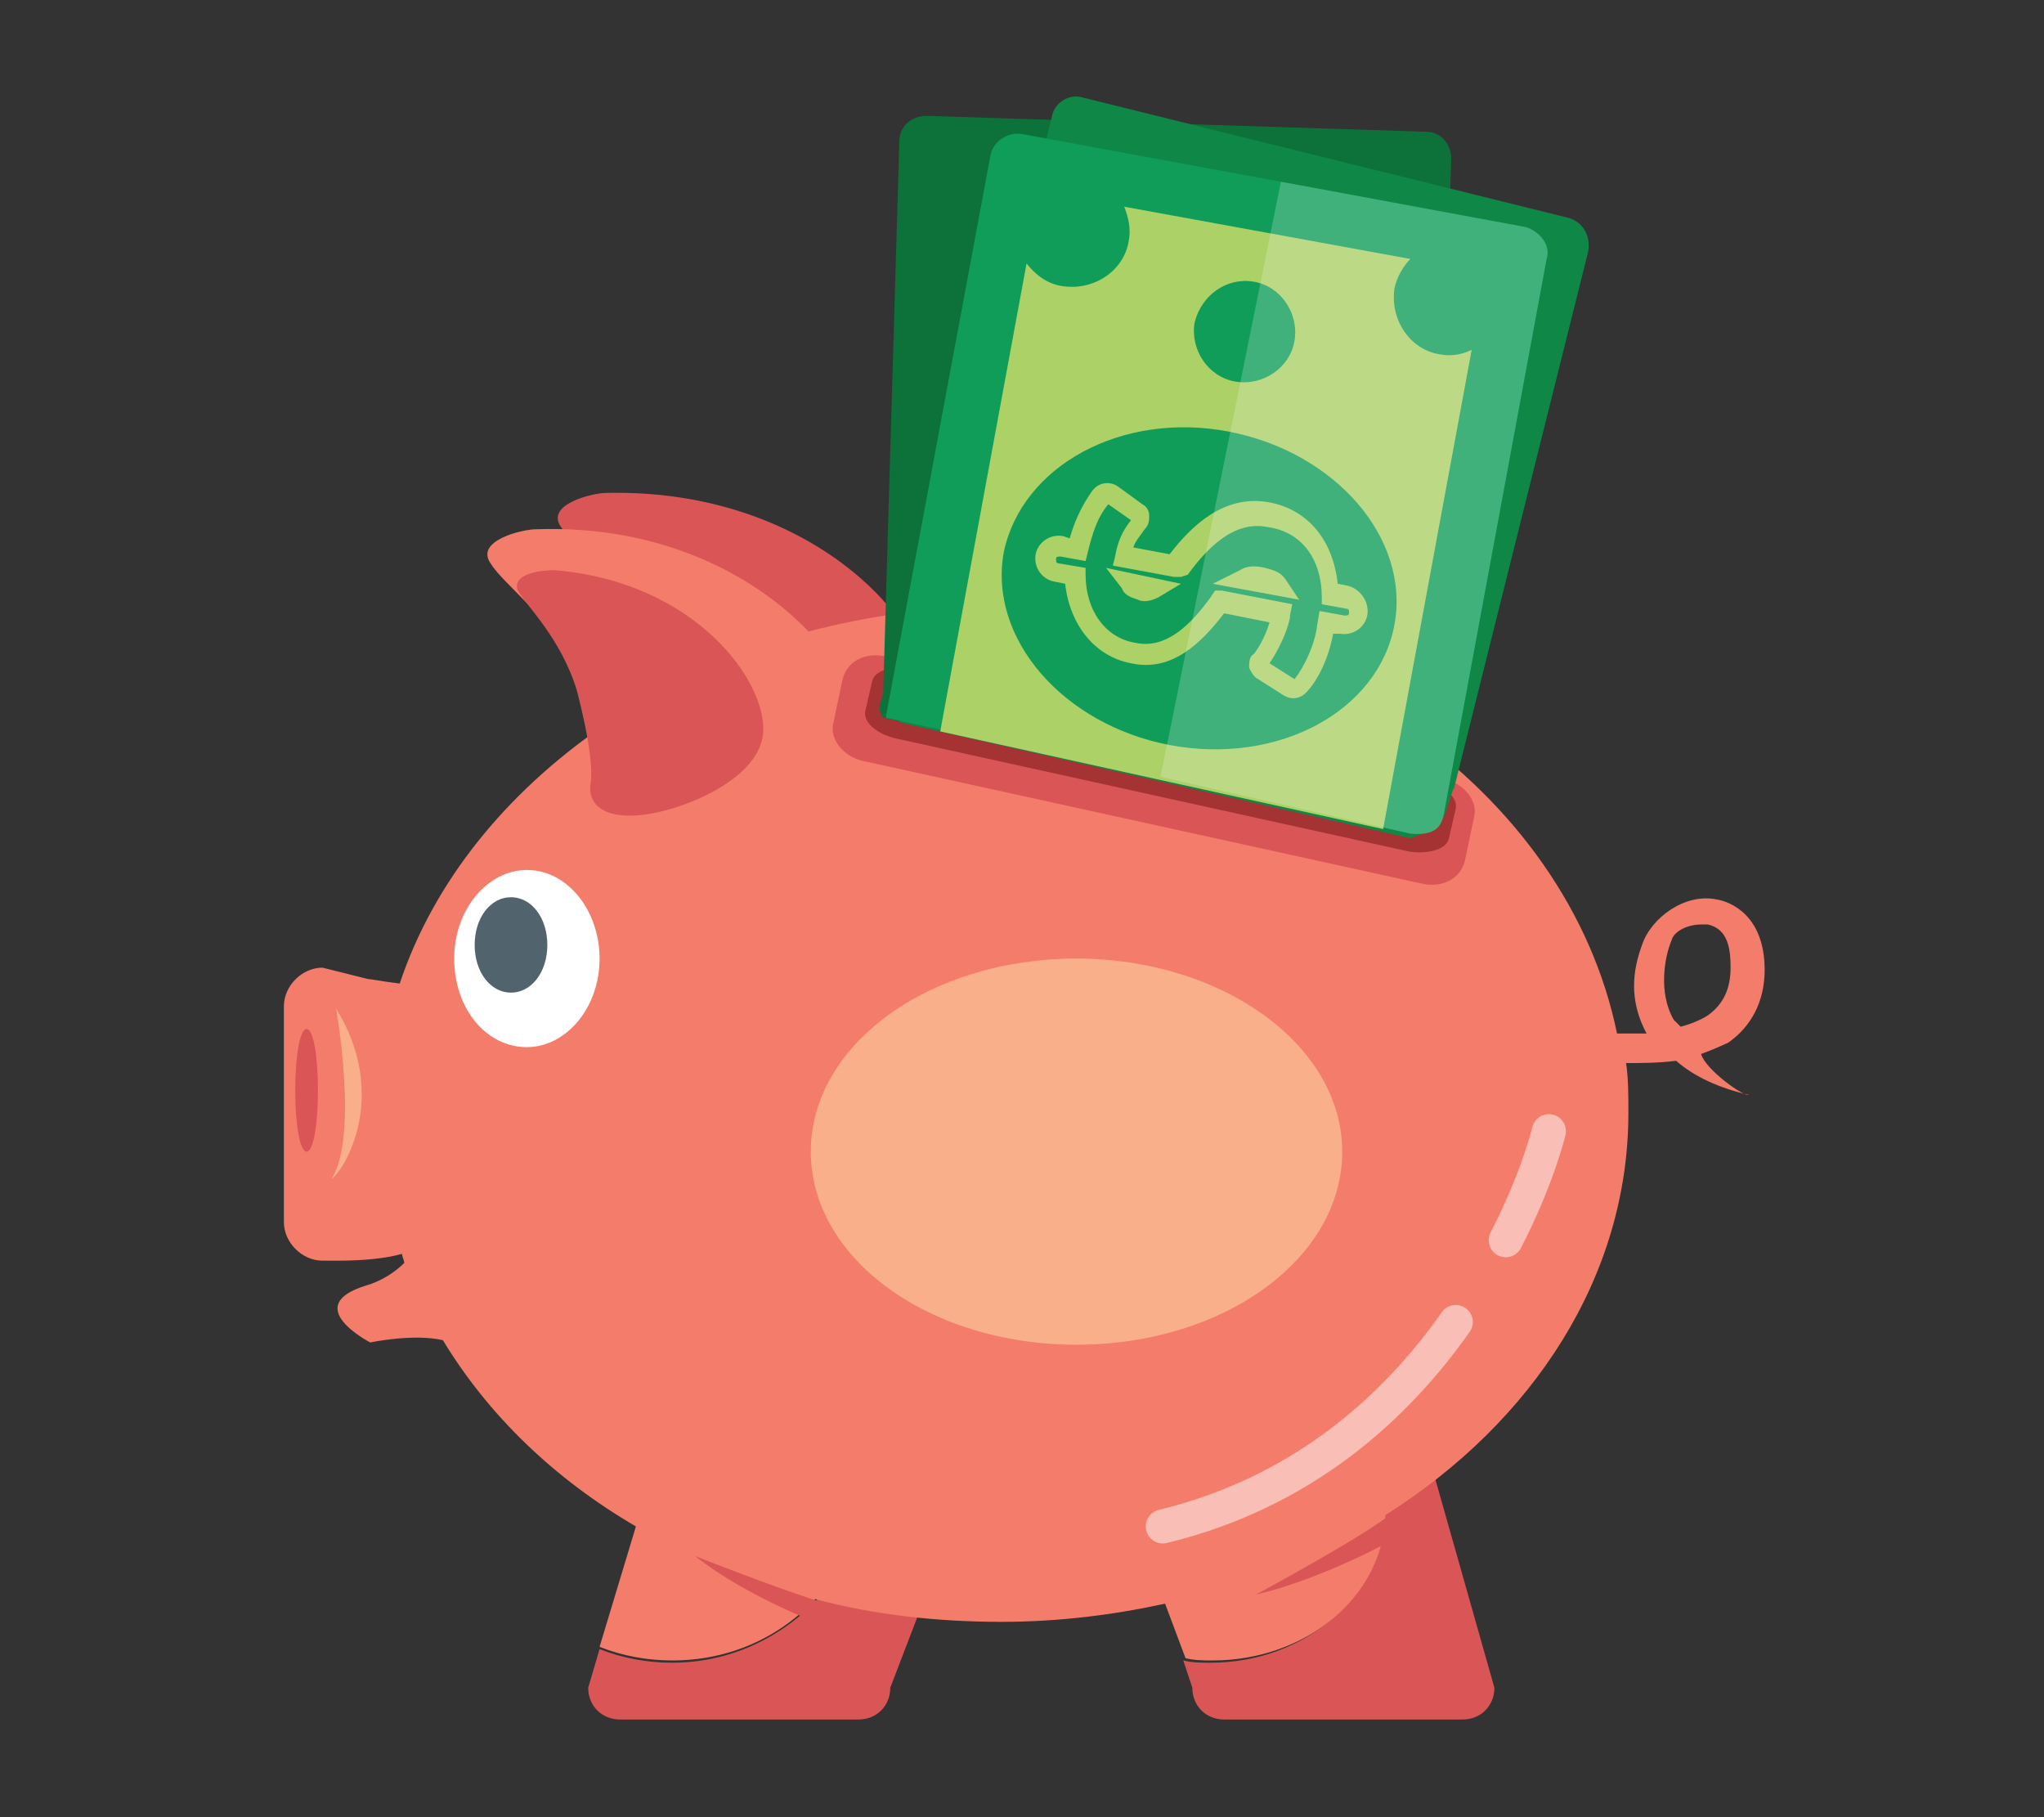 <?xml version="1.0" encoding="utf-8"?>
<!-- Generator: Adobe Illustrator 22.1.0, SVG Export Plug-In . SVG Version: 6.00 Build 0)  -->
<svg version="1.1" id="Layer_1" xmlns="http://www.w3.org/2000/svg" xmlns:xlink="http://www.w3.org/1999/xlink" x="0px" y="0px"
	 viewBox="0 0 90 80" style="enable-background:new 0 0 90 80;" xml:space="preserve">
<rect x="0" y="0" width="90" height="80" fill="#333333" stroke="none"/>
<style type="text/css">
	.st0{fill:#DA5656;}
	.st1{fill:#F37D6A;}
	.st2{fill:#FFFFFF;}
	.st3{fill:#51636D;}
	.st4{fill:#F9AF89;}
	.st5{fill:#A53333;}
	.st6{fill:#0C723A;}
	.st7{fill:#0E8747;}
	.st8{fill:#109D59;}
	.st9{fill:#ABD167;}
	.st10{opacity:0.2;fill:#FFFFFF;}
	.st11{opacity:0.5;fill:none;stroke:#FFFFFF;stroke-width:1.5;stroke-linecap:round;stroke-linejoin:round;stroke-miterlimit:10;}
</style>
<g>
	<path class="st0" d="M62.4,62.3c0-0.8-0.6-1.4-1.4-1.4h-3.4c-0.1,0-0.3,0-0.6,0c2.3,1.1,3.9,3.3,3.9,5.7c0,3.6-3.4,6.6-7.6,6.6
		c-0.4,0-0.8,0-1.2-0.1l0.4,1.2c0,0.8,0.6,1.4,1.4,1.4l10.5,0c0.8,0,1.4-0.6,1.4-1.4L62.4,62.3z"/>
	<path class="st0" d="M38.4,61.2c0.2,0.7,0.3,1.5,0.3,2.3c0,5.4-4.1,9.7-9.1,9.7c-1.1,0-2.2-0.2-3.2-0.6l-0.5,1.7
		c0,0.8,0.6,1.4,1.4,1.4h10.5c0.8,0,1.4-0.6,1.4-1.4l4.6-12C43.7,61.9,40.9,61.5,38.4,61.2z"/>
	<path class="st0" d="M26.7,21.7c-0.6,0-2.7,0.5-2,1.5c0.6,0.9,3,2.6,4.3,5.7c1.3,3.1,1.5,4.9,1.5,5.7c0,0.8,0.5,2,3,1.6
		c2.5-0.4,7.3-2.9,7.3-6C40.7,27.2,35.5,21.5,26.7,21.7z"/>
	<path class="st1" d="M74.9,46.4c0.3-0.1,1-0.4,1.2-0.5c1-0.7,1.6-1.8,1.6-3.2c0-2.4-1.5-3-2.1-3.1c-1.4-0.3-2.9,0.8-3.3,2
		c-0.4,1.1-0.6,2.4,0.2,3.9c-0.4,0-0.9,0-1.3,0C69,34.8,57.7,26.7,44.1,26.7c-3,0-5.8,0.4-8.5,1.1c-2.3-2.4-6.4-4.7-12-4.5
		c-0.6,0-2.7,0.5-2,1.5c0.6,1,3,2.6,4.3,5.7c0.2,0.6,0.4,1.1,0.6,1.5c-4.2,2.9-7.4,6.8-8.9,11.3c-0.8-0.1-1.3-0.2-1.4-0.2l-2-0.5
		c-0.9,0-1.7,0.8-1.7,1.7v9.5c0,0.9,0.8,1.7,1.7,1.7h0.7c1.1,0,2.1-0.1,2.8-0.3c0,0.1,0.1,0.3,0.1,0.4c-0.4,0.4-1,0.8-1.7,1
		c-2.9,0.9,0.2,2.5,0.2,2.5s1.9-0.4,3.2-0.1c2,3.3,4.9,6.1,8.5,8.2l-1.6,5.3c1,0.4,2.1,0.6,3.2,0.6c2.5,0,4.7-1,6.3-2.7
		c2.6,0.7,5.4,1,8.2,1c2.5,0,4.9-0.3,7.2-0.8l0.9,2.4c0.4,0.1,0.8,0.1,1.2,0.1c4.1,0,7.5-2.8,7.6-6.4c6.5-4.1,10.7-10.5,10.7-17.7
		c0-0.8,0-1.5-0.1-2.2c0.7,0,1.4,0,2.2-0.1c0.8,0.7,1.9,1.2,3.2,1.5C76.8,48.3,75.1,47.1,74.9,46.4z M73.7,44.9
		c-0.7-1.2-0.4-2.8-0.1-3.5c0.1-0.4,0.7-0.7,1.3-0.7c0.1,0,0.2,0,0.3,0c0.9,0.2,1,1.1,1,1.9c0,0.9-0.3,1.6-1,2.1
		c-0.3,0.2-0.8,0.4-1.2,0.5C73.9,45.1,73.8,45,73.7,44.9z"/>
	<path class="st0" d="M24.4,25.1c-0.4,0-1.9,0.1-1.6,0.9c0.4,0.7,1.9,2.1,2.6,4.4c0.6,2.3,0.7,3.6,0.6,4.1c-0.1,0.6,0.2,1.5,2,1.4
		c1.8-0.1,5.4-1.5,5.6-3.6C33.8,30,30.6,25.6,24.4,25.1z"/>
	<path class="st2" d="M26.4,42.2c0,2.2-1.5,3.9-3.2,3.9c-1.8,0-3.2-1.7-3.2-3.9c0-2.2,1.5-3.9,3.2-3.9C25,38.3,26.4,40.1,26.4,42.2z
		"/>
	<path class="st3" d="M24.1,41.6c0,1.2-0.7,2.1-1.6,2.1c-0.9,0-1.6-0.9-1.6-2.1c0-1.2,0.7-2.1,1.6-2.1
		C23.4,39.5,24.1,40.4,24.1,41.6z"/>
	<path class="st0" d="M64.5,37.9c-0.2,0.8-1,1.2-1.9,1L38,33.5c-0.9-0.2-1.5-1-1.3-1.7l0.4-1.9c0.2-0.8,1-1.2,1.9-1l24.6,5.4
		c0.9,0.2,1.5,1,1.3,1.7L64.5,37.9z"/>
	<path class="st4" d="M59.1,50.7c0,4.7-5.2,8.5-11.7,8.5c-6.5,0-11.7-3.8-11.7-8.5c0-4.7,5.2-8.5,11.7-8.5
		C53.8,42.2,59.1,46,59.1,50.7z"/>
	<path class="st0" d="M13.5,50.7c-0.3,0-0.5-1.2-0.5-2.7c0-1.5,0.2-2.7,0.5-2.7c0.3,0,0.5,1.2,0.5,2.7C14,49.5,13.8,50.7,13.5,50.7z
		"/>
	<path class="st0" d="M30.6,68.5c0,0,5.3,2.1,6.6,2.3c1.3,0.3-0.8,0.8-0.8,0.8S33,70.4,30.6,68.5z"/>
	<path class="st0" d="M55.3,70.2c0,0,5-2.7,6-3.6c1-0.9,0.2,1.1,0.2,1.1S58.3,69.5,55.3,70.2z"/>
	<path class="st4" d="M14.8,44.4c0,0,1,5.6-0.2,7.5C15.1,51.6,17.2,48.3,14.8,44.4z"/>
	<path class="st5" d="M63.8,36.9c-0.1,0.5-0.9,0.7-1.7,0.6l-22.7-5c-0.8-0.2-1.4-0.7-1.3-1.2l0.3-1.3c0.1-0.5,0.9-0.7,1.7-0.6
		l22.7,5c0.8,0.2,1.4,0.7,1.3,1.2L63.8,36.9z"/>
	<path class="st6" d="M38.9,31.6L62,36.8c0.4-0.1,0.7-0.2,0.9-0.3L63.9,7c0-0.7-0.5-1.2-1.1-1.2l-22-0.7c-0.7,0-1.2,0.5-1.2,1.1
		l-0.7,23.9c0,0.6-0.1,0.7-0.1,0.7C38.7,31.1,38.7,31.4,38.9,31.6z"/>
	<path class="st7" d="M69.1,9.6L47.7,4.3c-0.6-0.2-1.3,0.2-1.4,0.9l-6.7,26.6l22.5,5.1c0.9-0.3,1.5-0.7,1.6-1.3c0,0,0,0,0,0l0.3-0.9
		c0,0,0,0,0,0.1l5.9-23.6C70.1,10.4,69.7,9.8,69.1,9.6z"/>
	<path class="st8" d="M68.1,11.4l-4.5,24.3c-0.1,0.7-0.4,1.1-1.5,1l-11-2.5L39,31.6l4.6-24.7c0.1-0.7,0.8-1.1,1.4-1L56.4,8l10.8,2
		C67.8,10.2,68.3,10.8,68.1,11.4z"/>
	<path class="st9" d="M60.9,36.5l3.9-21.1c-0.4,0.2-0.9,0.3-1.4,0.2c-1.3-0.2-2.2-1.5-2-2.9c0.1-0.5,0.4-1,0.7-1.3L49.5,9.1
		c0.2,0.5,0.3,1,0.2,1.5c-0.2,1.3-1.5,2.2-2.9,2c-0.7-0.1-1.2-0.5-1.6-1l-3.8,20.6L60.9,36.5z"/>
	<path class="st8" d="M54.1,19c4.7,0.9,8,4.7,7.3,8.5c-0.7,3.8-5.1,6.2-9.9,5.3c-4.7-0.9-8-4.7-7.3-8.5C45,20.5,49.4,18.1,54.1,19z"
		/>
	<path class="st8" d="M55.2,12.4c1.2,0.2,2,1.4,1.8,2.6c-0.2,1.2-1.4,2-2.6,1.8c-1.2-0.2-2-1.4-1.8-2.6C52.9,13,54,12.2,55.2,12.4z"
		/>
	<path class="st9" d="M60.2,27.1c-0.1,0.5-0.6,0.9-1.2,0.8l-0.3,0c-0.2,1.1-0.7,2.1-1.2,2.6c-0.3,0.3-0.7,0.3-1,0.1l-1.1-0.7
		c-0.2-0.1-0.3-0.3-0.4-0.5c0-0.2,0-0.5,0.2-0.6c0.1-0.1,0.5-0.7,0.7-1.4l-2-0.4c-1,1.3-2.3,2.6-4.1,2.2c-1.6-0.3-2.7-1.7-2.9-3.5
		l-0.5-0.1c-0.5-0.1-0.9-0.6-0.8-1.2c0.1-0.5,0.6-0.9,1.2-0.8l0.3,0.1c0.2-0.7,0.5-1.4,1-2.1c0.3-0.4,0.8-0.4,1.1-0.2l1.1,0.8
		c0.2,0.1,0.3,0.3,0.3,0.5c0,0.2,0,0.4-0.2,0.6c-0.2,0.3-0.4,0.5-0.5,0.8l1.6,0.3c1-1.3,2.4-2.6,4.3-2.3c1.8,0.3,2.9,1.7,3.1,3.6
		l0.5,0.1C60,26,60.3,26.6,60.2,27.1z M58.1,26.9l1.1,0.2c0.1,0,0.2,0,0.2-0.1c0-0.1,0-0.2-0.1-0.2l-1.1-0.2l0-0.3
		c0-1.7-0.9-2.9-2.4-3.1c-1.5-0.3-2.7,1-3.5,2.1L52,25.4l-0.3,0L49,24.9l0.1-0.4c0.1-0.6,0.3-1.1,0.7-1.6l-1-0.7
		c-0.5,0.6-0.7,1.3-0.9,2.1l-0.1,0.4l-1.1-0.2c-0.1,0-0.2,0-0.2,0.1c0,0.1,0,0.2,0.1,0.2l1.2,0.2l0,0.3c0,1.6,0.9,2.8,2.2,3
		c1.4,0.3,2.5-0.9,3.3-2l0.2-0.3l0.3,0l3.1,0.6l-0.1,0.5c0,0,0,0.1,0,0.1c-0.2,0.9-0.7,1.7-0.9,2l1.1,0.7c0.4-0.5,0.9-1.5,1-2.4
		L58.1,26.9z M57.2,26.4l-3.8-0.7l1.2-0.6c0.3-0.2,0.7-0.2,1.1-0.1c0.4,0.1,0.7,0.2,0.9,0.5L57.2,26.4z M52,25.7l-1,0.6
		c-0.4,0.2-0.7,0.2-0.9,0.1c-0.3-0.1-0.6-0.2-0.7-0.5l-0.7-0.9L52,25.7z"/>
	<path class="st10" d="M68.1,11.4l-4.5,24.3c-0.1,0.7-0.4,1.1-1.5,1l-11-2.5L56.4,8l10.8,2C67.8,10.2,68.3,10.8,68.1,11.4z"/>
	<path class="st11" d="M64.1,58.2c-2.6,3.7-6.7,7.5-12.9,9"/>
	<path class="st11" d="M68.2,49.8c0,0-0.5,2.1-1.9,4.8"/>
</g>
</svg>
